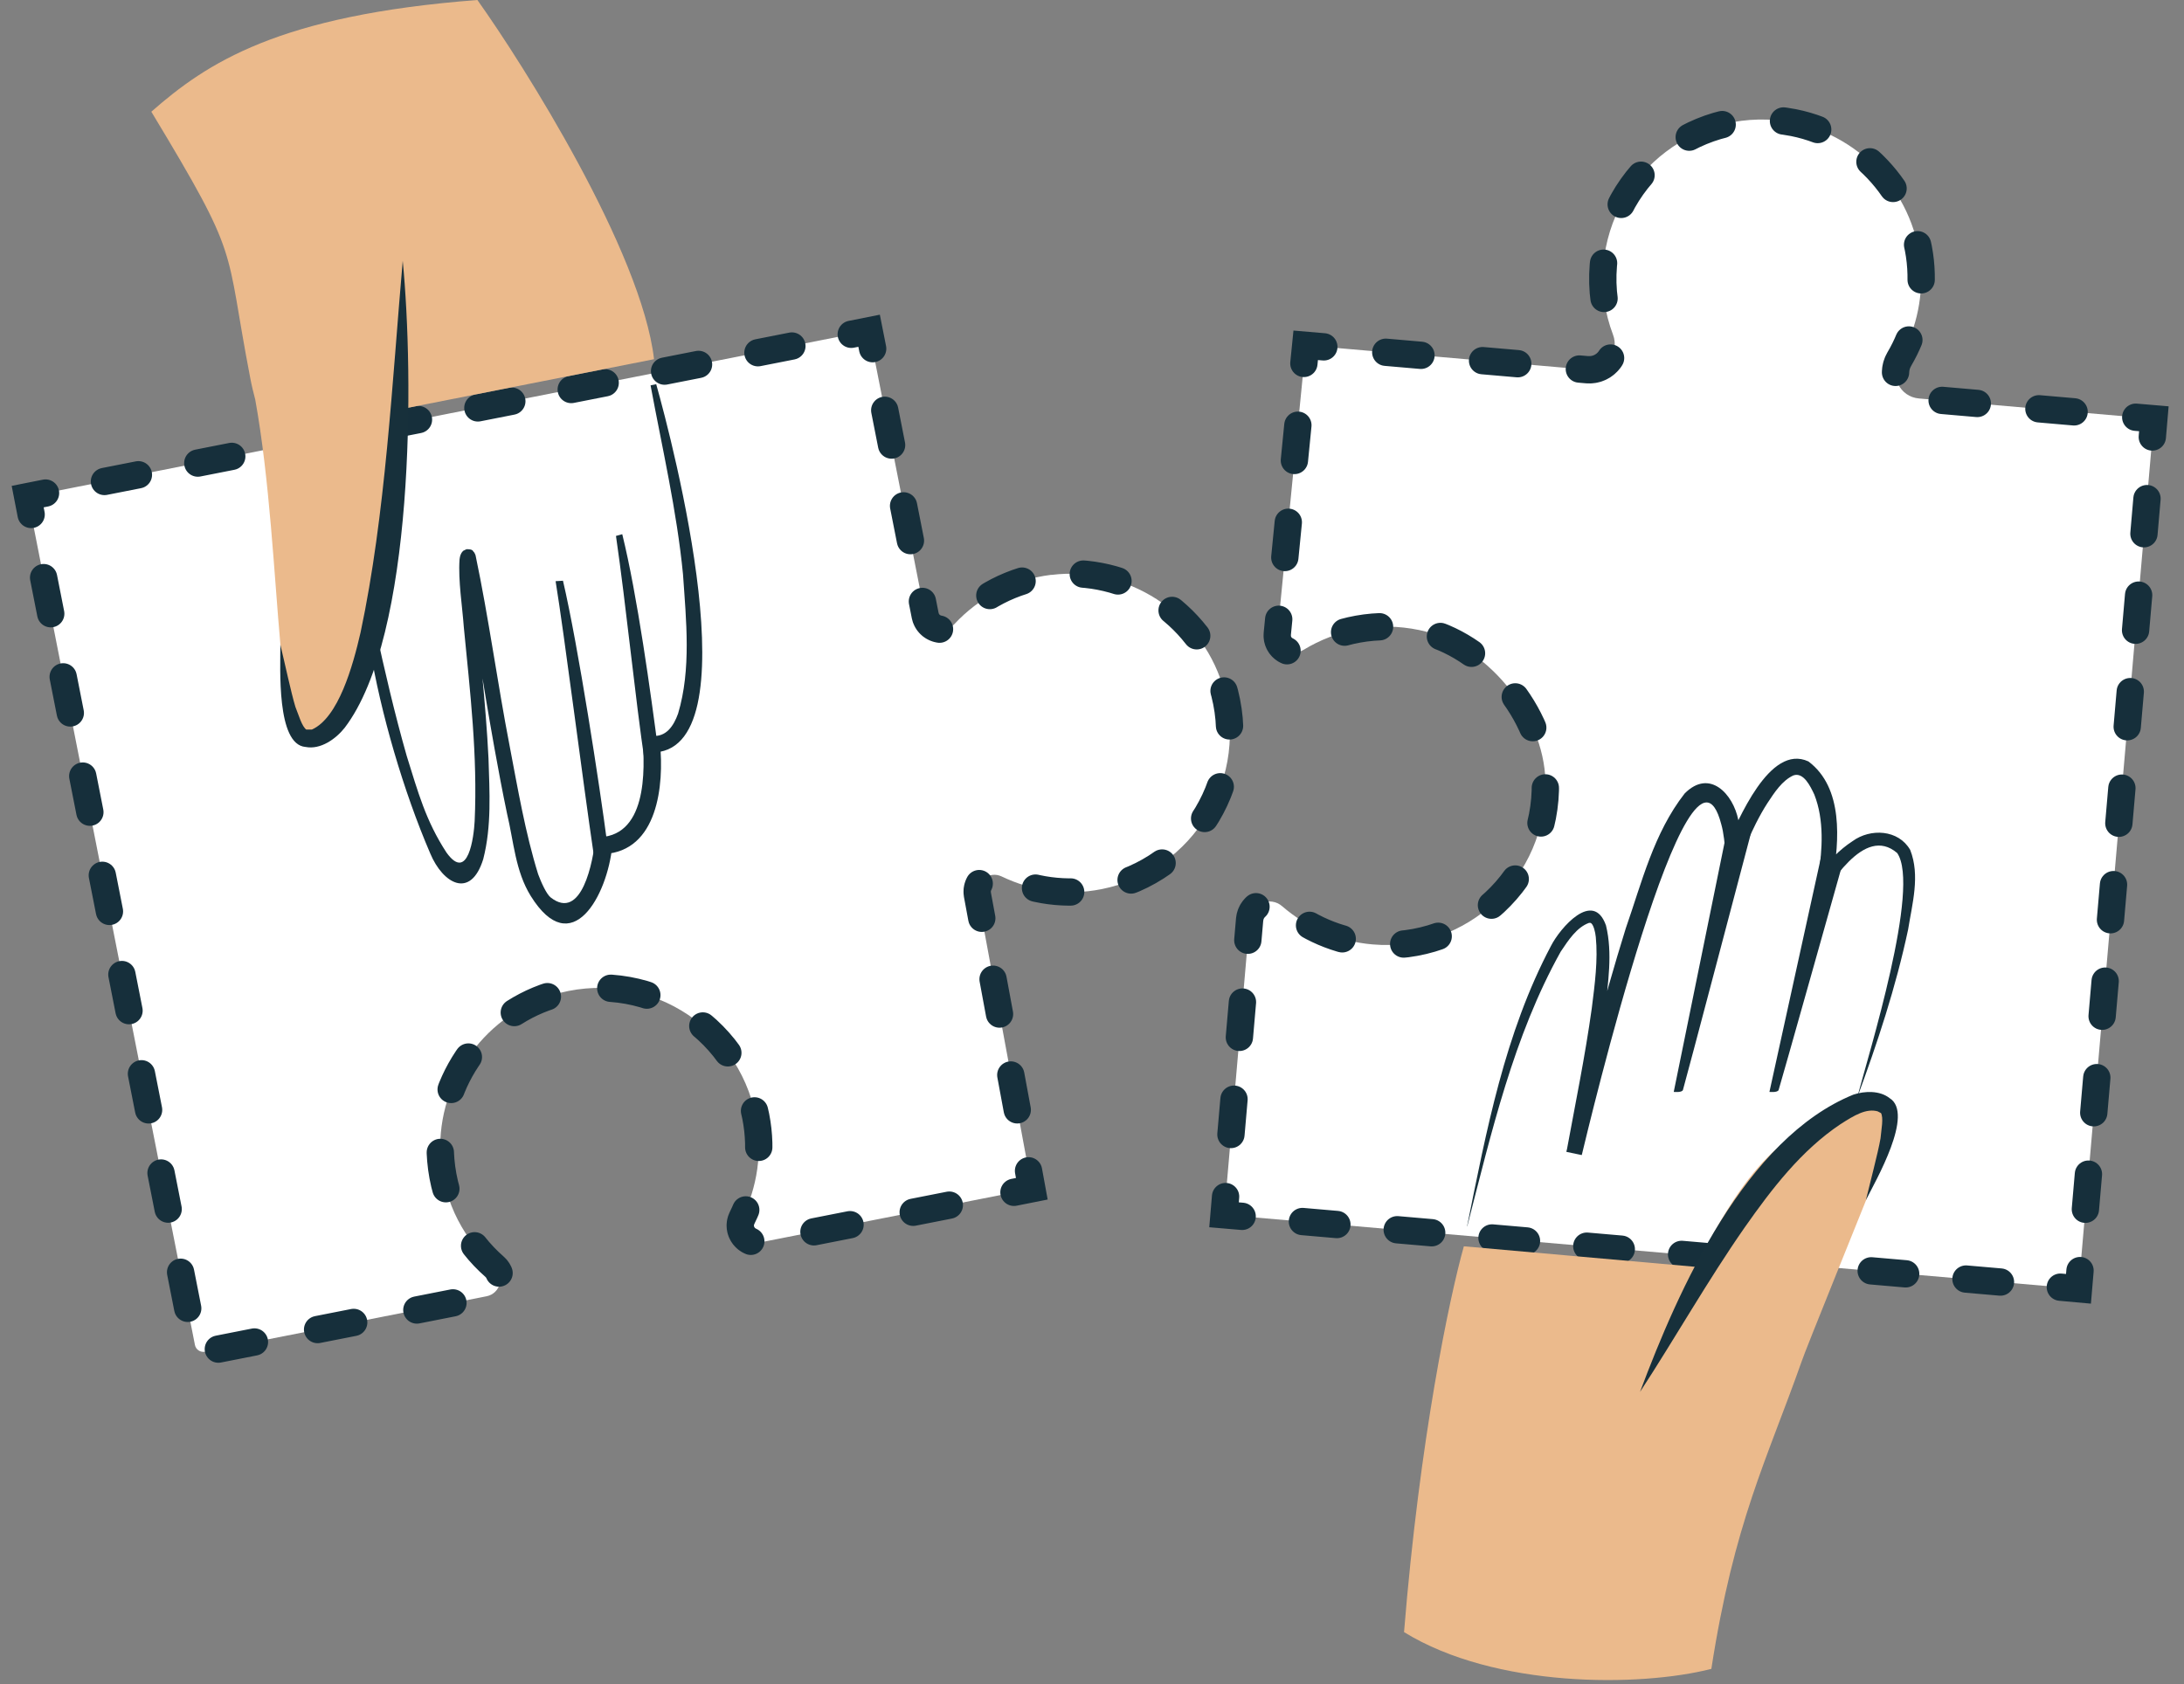 <?xml version="1.0" encoding="UTF-8"?>
<svg xmlns="http://www.w3.org/2000/svg" id="Layer_1" viewBox="0 0 239.86 185">
  <rect x="0" y="0" width="239.86" height="185" fill="#808080" stroke="none"/>
  <defs>
    <style>.cls-1,.cls-2,.cls-3,.cls-4,.cls-5,.cls-6,.cls-7,.cls-8{fill:none;stroke:#162f3b;stroke-linecap:round;stroke-miterlimit:10;stroke-width:3px;}.cls-2{stroke-dasharray:0 0 3.89 6.81;}.cls-3{stroke-dasharray:0 0 3.89 6.82;}.cls-9{fill:#ebba8c;}.cls-10{fill:#fff;}.cls-11{fill:#17303b;}.cls-4{stroke-dasharray:0 0 4.04 7.07;}.cls-5{stroke-dasharray:0 0 3.87 6.77;}.cls-6{stroke-dasharray:0 0 3.88 6.79;}.cls-7{stroke-dasharray:0 0 3.8 6.65;}.cls-8{stroke-dasharray:0 0 3.8 6.65;}</style>
  </defs>
  <path class="cls-10" d="m115.46,63.14c-4.28.53-7.96,2.53-10.64,5.41-1.04,1.12-2.91.57-3.21-.93l-6.17-31.29L3.04,54.55l18.37,93.19c.1.51.6.84,1.11.74l30.91-6.09c1.53-.3,2.05-2.23.88-3.25-3.26-2.85-5.49-6.93-5.9-11.71-.69-8.04,4.42-15.67,12.12-18.09,10.12-3.18,20.48,3.16,22.47,13.28.78,3.94.16,7.83-1.5,11.16-.7,1.39.52,2.98,2.05,2.68l29.79-5.87-5.97-32.27c-.28-1.51,1.27-2.71,2.65-2.04,3.29,1.58,7.09,2.15,10.95,1.39,10.12-1.99,16.46-12.34,13.28-22.46-2.49-7.95-10.51-13.08-18.77-12.06Z"></path>
  <polyline class="cls-1" points="95.84 38.3 95.45 36.33 93.49 36.72"></polyline>
  <line class="cls-7" x1="86.97" y1="38.01" x2="8.26" y2="53.52"></line>
  <polyline class="cls-1" points="5 54.16 3.04 54.55 3.42 56.51"></polyline>
  <path class="cls-4" d="m4.79,63.45l16.62,84.29c.1.51.6.84,1.11.74l30.91-6.09c1.53-.3,2.05-2.23.88-3.25-3.26-2.85-5.49-6.93-5.9-11.71-.69-8.04,4.42-15.67,12.12-18.09,10.12-3.18,20.48,3.16,22.47,13.28.78,3.94.16,7.83-1.5,11.16-.7,1.4.52,2.98,2.05,2.68l24.36-4.8"></path>
  <polyline class="cls-1" points="111.36 130.97 113.32 130.58 112.96 128.61"></polyline>
  <path class="cls-2" d="m111.72,121.91l-4.37-23.61c-.28-1.51,1.27-2.71,2.65-2.04,3.29,1.58,7.09,2.15,10.95,1.39,10.12-1.99,16.46-12.34,13.28-22.46-2.49-7.95-10.51-13.08-18.77-12.06-4.28.53-7.96,2.53-10.64,5.41-1.04,1.12-2.91.57-3.21-.93l-5.12-25.98"></path>
  <path class="cls-9" d="m71.83,39.45c-1.37-11.81-14.31-32.31-19.4-39.45C30.54,1.67,22.71,6.93,16.62,12.27c9.92,16.44,8,14.4,10.85,29.18.18.97.37,1.7.56,2.43,1.58,8.72,2.08,19.28,2.77,26.98.29,2.89.61,5.3.97,7,.4,1.22.57,2.19,1.02,2.7.22.25.45.51.68.52l.71.05c.97-.18,1.75-1.08,2.78-2.21,4.17-5.23,7.24-18.65,7.05-33.97l27.81-5.49Z"></path>
  <path class="cls-11" d="m30.8,70.86c.46,1.89,1.17,5.23,1.64,6.78.37.9.71,2.2,1.25,2.54-.02-.01-.14-.04-.14-.04,0,0,.14,0,.14,0h.56c2.92-1.3,4.5-6.97,5.35-10.67,2.74-12.88,3.48-27.64,4.63-40.82,1.23,12.64,1.33,41.2-6.38,51.3-.97,1.22-2.64,2.42-4.29,2.1-3.23-.25-2.75-8.78-2.77-11.19h0Z"></path>
  <path class="cls-11" d="m72.06,42.17c1.82,6.46,10.76,40.71-.58,40.49,0,0,1-1.04,1-1.04.47,4.6-.23,11.88-6.16,12.19,0,0,.92-.87.92-.87-.53,5.39-4.45,12.71-8.95,5.48-1.7-2.74-1.87-6-2.6-9.03-.5-2.39-.95-4.78-1.38-7.17-1.2-6.68-2.39-14.48-3.51-20.66.13.02-.01.31.78.29.61-.29.21-.11.36-.2l.05-.06c.08-.12.05-.1.05-.07-.14,1.08,0,2.38.08,3.61.51,6.02,1.23,12.1,1.53,18.16.11,3.69.36,7.44-.58,11.09-1.38,4.43-4.43,2.7-5.82-.64-2.93-6.81-5.44-15.38-6.64-22.67-.19-1.13.79-1.03.6-2.16,1.03,4.74,2.13,9.47,3.46,14.13,1.24,3.96,2.08,7.1,4.36,10.6,2.39,3.34,3.01-1.73,3.1-3.43.33-7.23-.49-14.11-1.19-21.32-.16-2.25-.63-5.12-.47-7.43.05-.32.07-.58.35-.9.17-.1-.22.06.41-.23.82-.03.69.28.83.32.08.11.14.27.17.35,1.45,6.9,2.4,14.01,3.74,20.93.9,4.7,1.72,9.55,3.13,14.09.32.87.91,2.2,1.39,2.57,3.39,2.63,4.66-3.9,4.91-6.63,5.62.2,5.51-7.2,5.13-11.21,0,0,1.1.08,1.1.08,1.53.15,2.35-1.08,2.84-2.44,1.46-4.87.89-10.24.54-15.32-.68-6.97-2.28-13.84-3.56-20.74l.62-.13Z"></path>
  <path class="cls-11" d="m65.21,93.91c-1.2-8.1-3.24-24.27-4.19-30.07l.81-.05c1.68,7.19,4.04,22.57,4.86,28.87.16,1.25-.94,1.05-1.05,2.31l-.44-1.06Z"></path>
  <path class="cls-11" d="m70.84,83.93c-1.12-7.55-2.05-17.22-3.19-25.06l.69-.19c1.66,6.73,3.12,17.4,3.98,24,.16,1.25-.94,1.05-1.05,2.31l-.44-1.06Z"></path>
  <path class="cls-10" d="m208.59,39.45c1.7-2.88,2.6-6.31,2.37-10.02-.49-7.8-6.32-14.44-13.99-15.96-10.4-2.05-19.99,5.37-20.88,15.64-.23,2.69.16,5.28,1.06,7.65.74,1.96-.77,4.03-2.86,3.85l-30.88-2.68-3.12,31.68c-.15,1.56,1.54,2.58,2.88,1.77,3.63-2.21,8.09-3.13,12.71-2.17,7.27,1.51,13.67,9.19,13.85,16.61.26,10.62-8.71,18.81-18.99,17.92-3.81-.33-7.23-1.86-9.92-4.19-1.33-1.16-3.42-.29-3.57,1.47l-2.81,32.42,93.84,8.13,8.28-95.56-25.81-2.24c-2.1-.18-3.22-2.49-2.15-4.31Z"></path>
  <polyline class="cls-1" points="145.39 38.1 143.4 37.93 143.2 39.92"></polyline>
  <path class="cls-3" d="m142.54,46.71l-2.26,22.9c-.15,1.56,1.54,2.58,2.88,1.77,3.63-2.21,8.09-3.13,12.71-2.17,7.27,1.51,13.67,9.19,13.85,16.61.26,10.62-8.71,18.81-18.99,17.92-3.81-.33-7.23-1.86-9.92-4.19-1.33-1.16-3.42-.29-3.57,1.47l-2.35,27.04"></path>
  <polyline class="cls-1" points="134.6 131.44 134.43 133.44 136.42 133.61"></polyline>
  <line class="cls-8" x1="143.04" y1="134.18" x2="222.97" y2="141.11"></line>
  <polyline class="cls-1" points="226.28 141.39 228.27 141.57 228.44 139.57"></polyline>
  <line class="cls-5" x1="229.03" y1="132.83" x2="236.09" y2="51.37"></line>
  <polyline class="cls-1" points="236.38 48 236.55 46 234.56 45.83"></polyline>
  <path class="cls-6" d="m227.79,45.24l-17.05-1.48c-2.1-.18-3.22-2.49-2.15-4.31,1.7-2.88,2.6-6.31,2.37-10.02-.49-7.8-6.32-14.44-13.99-15.96-10.4-2.05-19.99,5.37-20.88,15.64-.23,2.69.16,5.28,1.06,7.65.74,1.96-.77,4.03-2.86,3.85l-25.5-2.21"></path>
  <path class="cls-9" d="m160.77,136.9c-1.56,5.54-4.85,21.12-6.57,42.38,10.01,6.17,25.9,6.04,33.75,4.04,2.5-16.13,6.09-22.93,9.91-33.75.28-.94,6.72-16.79,9.59-23.96,1.05-2.71-.21.72.23-.96.2-1.27.48-2.21.32-2.87-.08-.33-.17-.65-.37-.78l-.62-.37c-.94-.28-2.05.17-3.48.71-6.09,2.77-10.48,4.08-17.26,17.82l-25.51-2.26Z"></path>
  <path class="cls-11" d="m204.92,131.84c.45-1.89,1.33-5.18,1.61-6.79.08-.97.37-2.28.03-2.83,0,.02.1.1.11.1l-.12-.07-.5-.26.22.1c-1.3-.39-2.64.44-4.13,1.39-4.32,2.89-7.56,7.12-10.53,11.35-4.07,5.84-7.58,12.07-11.49,18.06,4.23-11.31,11.58-27.83,23.43-32.65,1.24-.41,2.89-.47,3.97.38,2.76,1.69-1.52,9.07-2.61,11.23h0Z"></path>
  <path class="cls-11" d="m161.12,134.72c2.13-10.52,4.13-21.21,9.22-30.82.99-1.95,4.64-6.22,6.04-2.24.75,3.1.2,6.28-.08,9.29-.66,5.35-1.63,10.63-2.59,15.9,0,0-1.68-.35-1.68-.35,1.91-8.24,4-16.42,6.52-24.52,1.76-5.03,3.07-10.47,6.47-14.82,2.75-2.77,5.33.08,5.89,2.9.28,1.11.42,2.18.48,3.33l-1.85-.32c1.37-2.96,4.8-11.42,9.07-9.43,3.86,2.89,3.39,8.72,2.67,12.94,0,0-1.46-.61-1.46-.61,1.02-1.39,2.16-2.61,3.65-3.58,1.95-1.42,5.03-1.28,6.32.97,1.11,2.82.22,5.91-.23,8.75-1.35,6.33-3.37,12.46-5.61,18.51,1.31-4.96,7-23.18,4.41-26.92-3.67-3.14-7.41,3.6-9.25,6.13,0,0,.59-3.57.59-3.57.45-2.94.66-6.18-.44-8.98-.42-.89-1.18-2.51-2.31-2.1-1.23.57-2.07,1.87-2.84,3.04-1.76,2.72-3.14,6.48-4.38,9.49-.15-1.9-.16-5.35-.69-7.17-3.48-13.41-14.71,33.81-15.32,36.34,0,0-1.68-.35-1.68-.35.97-5.27,2.05-10.51,2.78-15.78.33-2.62.69-5.31.44-7.82-.06-.59-.24-1.25-.46-1.47-.1-.09-.11-.1-.3-.08-1.35.5-2.25,1.9-3.09,3.15-5.19,9.29-7.62,19.93-10.27,30.18h0Z"></path>
  <path class="cls-11" d="m189.41,92.51l-5.59,27.43s.89.1,1.01-.21,7.51-28.36,7.51-28.36l-2.92,1.14Z"></path>
  <path class="cls-11" d="m200.23,93.08l-5.9,26.86s.89.1,1.01-.21,7.02-24.85,7.02-24.85l-2.13-1.8Z"></path>
</svg>
